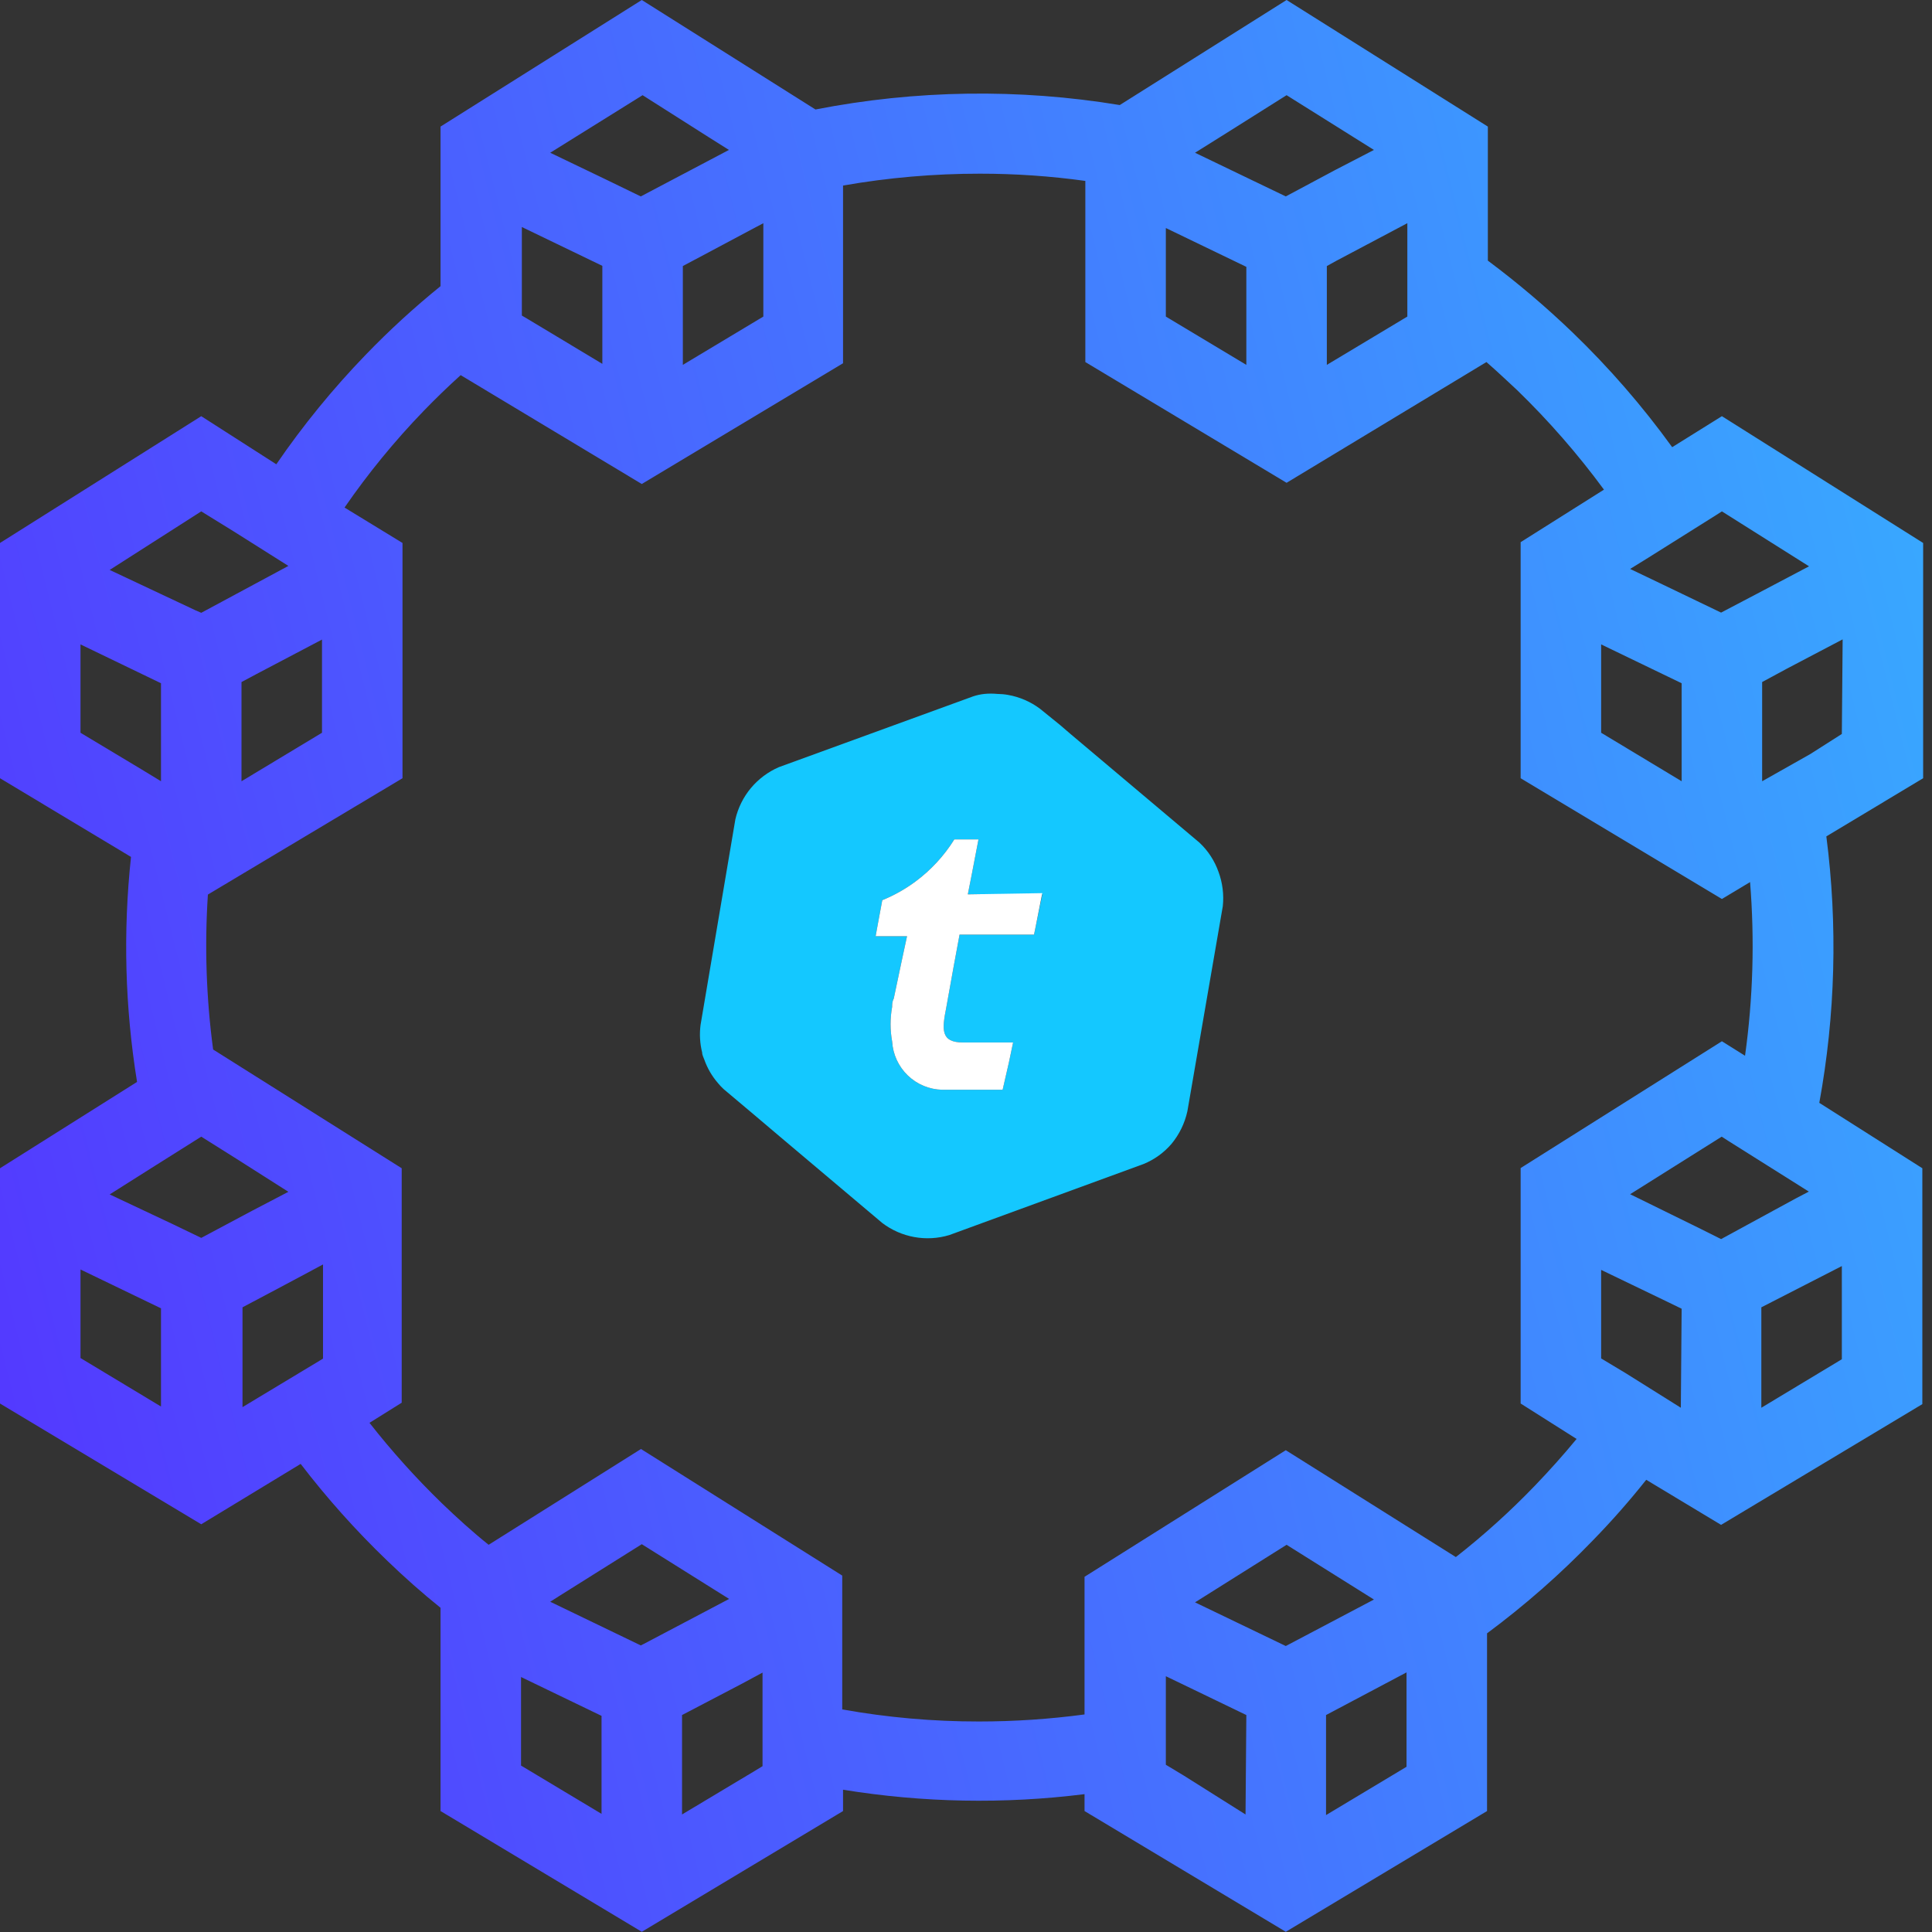 <svg width="96" height="96" viewBox="0 0 96 96" fill="none" xmlns="http://www.w3.org/2000/svg">
<rect x="0" y="0" width="96" height="96" fill="#333333" stroke="none"/>
<g clip-path="url(#clip0_1036_1557)">
<path d="M95.56 26.98L85.56 20.68L83.09 22.22C81.615 20.181 79.962 18.277 78.15 16.53C76.82 15.25 75.41 14.054 73.93 12.95V6.29L63.93 0L55.64 5.22C50.627 4.392 45.507 4.467 40.52 5.44L31.89 0L21.89 6.29V14.22C20.581 15.279 19.339 16.418 18.17 17.63C16.541 19.316 15.055 21.136 13.73 23.07L10 20.68L0 26.98V38.67L6.51 42.58C6.11 46.303 6.21 50.063 6.81 53.76L0 58.05V69.74L10 75.74L14.94 72.74C16.244 74.442 17.675 76.043 19.22 77.53C20.08 78.36 20.97 79.15 21.89 79.89V89.99L31.89 95.99L41.89 89.99V88.93C45.859 89.576 49.9 89.651 53.89 89.15V89.99L63.89 95.99L73.89 89.99V81.16C75.772 79.765 77.534 78.216 79.16 76.53C80.09 75.575 80.971 74.574 81.8 73.53L85.52 75.77L95.52 69.77V58.05L90.4 54.8C91.201 50.431 91.319 45.965 90.75 41.56L95.56 38.67V26.98ZM81.89 27.72L85.28 25.59L85.56 25.41L89.89 28.14L87.31 29.5L85.52 30.44L82.63 29.05L81 28.27L81.89 27.72ZM83.56 33.95V38.82L79.56 36.41V32.02L83.56 33.95ZM61.12 6.5L63.93 4.73L68.27 7.45L66.34 8.45L63.89 9.76L59.38 7.59L61.12 6.5ZM69.93 11.09V15.73L65.93 18.13V13.22L66.4 12.96L69.93 11.09ZM57.93 11.33L61.93 13.26V18.13L57.93 15.73V11.33ZM31.93 4.73L35.22 6.82L36.22 7.45L31.84 9.76L30.11 8.92L27.34 7.59L31.93 4.73ZM37.93 11.09V15.73L33.93 18.13V13.22L37.93 11.09ZM25.93 11.28L29.93 13.21V18.08L26.22 15.85L25.93 15.68V11.28ZM10 25.41L11.62 26.41L14.33 28.12L10 30.45L9.7 30.32L5.45 28.32L10 25.41ZM16 31.78V36.41L12 38.82V33.89L12.75 33.49L16 31.78ZM4 36.41V32.02L8 33.95V38.82L7.18 38.32L4 36.41ZM8 69.89L4 67.48V63.08L8 65.01V69.89ZM10 61.51L8.61 60.84L5.45 59.35L7.68 57.94L10 56.48L11.75 57.58L14.33 59.22L12.57 60.14L10 61.51ZM16.05 67.51L12.73 69.51L12.05 69.92V64.96L14.18 63.83L16.05 62.83V67.51ZM29.89 90.13L25.89 87.73V83.33L29.89 85.26V90.13ZM31.84 81.76L27.34 79.59L27.78 79.31L31.89 76.73L36.23 79.45L32 81.68L31.84 81.76ZM37.89 87.76L37.48 88.01L33.89 90.16V85.22L36.89 83.65L37.89 83.11V87.76ZM61.89 90.16L58.81 88.22L57.93 87.69V83.29L59.32 83.96L61.93 85.22L61.89 90.16ZM63.89 81.79L59.38 79.62L63.93 76.76L68.27 79.48L63.89 81.79ZM69.89 87.79L65.89 90.19V85.22L69.89 83.1V87.79ZM78.34 71.5C77.69 72.29 77 73.06 76.28 73.81C75.052 75.088 73.735 76.278 72.34 77.37L63.89 72.06L53.89 78.35V85.19C52.15 85.423 50.396 85.54 48.64 85.54C46.363 85.542 44.091 85.342 41.85 84.94V78.29L31.85 72L24.28 76.76C23.48 76.12 22.71 75.42 21.96 74.7C20.671 73.45 19.468 72.113 18.36 70.7L19.96 69.7V58.05L10.59 52.15C10.249 49.598 10.162 47.019 10.33 44.45L20 38.67V26.98L17.12 25.22C18.296 23.515 19.611 21.91 21.05 20.42C21.65 19.8 22.26 19.21 22.89 18.64L31.89 24.05L41.89 18.05V9.22C44.135 8.826 46.41 8.629 48.69 8.63C50.443 8.629 52.194 8.749 53.93 8.99V17.99L63.93 23.99L73.86 17.99C74.38 18.44 74.86 18.9 75.38 19.38C76.955 20.907 78.4 22.563 79.7 24.33L75.56 26.94V38.67L85.56 44.67L86.96 43.83C87.192 46.707 87.108 49.601 86.71 52.46L85.56 51.74L75.56 58.04V69.74L78.34 71.5ZM83.52 69.95L80.76 68.22L79.56 67.5V63.1L82.84 64.68L83.56 65.03L83.52 69.95ZM85.52 61.57L84.52 61.07L81 59.34L85.55 56.48L85.86 56.68L89.42 58.92L89.88 59.21L89.23 59.55L85.52 61.57ZM91.52 62.91V67.54L87.52 69.95V64.96L91.52 62.91ZM91.52 36.47L89.95 37.47L87.56 38.82V33.89L88.8 33.22L91.56 31.77L91.52 36.47Z" fill="url(#paint0_linear_1036_1557)"/>
<path d="M60.55 43.33C60.355 42.774 60.029 42.273 59.6 41.87L53.18 36.46L52.68 36.03L51.68 35.22C51.212 34.868 50.667 34.632 50.09 34.53C49.912 34.498 49.731 34.482 49.55 34.48C49.34 34.46 49.13 34.46 48.92 34.48C48.73 34.5 48.542 34.54 48.36 34.6L38.7 38.12C38.163 38.353 37.688 38.709 37.312 39.158C36.937 39.608 36.673 40.14 36.54 40.71L34.81 50.93C34.751 51.388 34.778 51.852 34.89 52.3C34.89 52.43 34.96 52.54 35 52.66C35.148 53.077 35.372 53.464 35.66 53.8C35.752 53.914 35.852 54.021 35.96 54.12L37.48 55.4L38.79 56.51L43.84 60.77C44.309 61.125 44.854 61.365 45.433 61.469C46.012 61.574 46.607 61.54 47.17 61.37L56.82 57.84C57.356 57.622 57.833 57.279 58.21 56.84C58.598 56.371 58.869 55.815 59 55.22L60.76 45.03C60.821 44.455 60.749 43.873 60.55 43.33ZM51.46 46.05L51.38 46.44H47.68L47.38 48.06L47.02 50.06C46.8 51.17 46.74 51.8 47.86 51.8H50.34L50.13 52.8L49.82 54.15H46.82C46.179 54.136 45.567 53.881 45.106 53.437C44.645 52.992 44.367 52.39 44.33 51.75C44.226 51.181 44.226 50.599 44.33 50.03C44.33 49.91 44.33 49.77 44.41 49.62C44.64 48.5 45.07 46.52 45.07 46.52H43.51L43.58 46.13L43.84 44.73C44.423 44.493 44.974 44.184 45.48 43.81C46.253 43.239 46.912 42.526 47.42 41.71H48.62L48.27 43.53L48.09 44.44H51.79L51.46 46.05Z" fill="#14C8FF"/>
<path d="M51.79 44.38L51.46 46.05L51.38 46.44H47.68L47.38 48.06L47.02 50.06C46.8 51.17 46.74 51.8 47.86 51.8H50.34L50.13 52.8L49.82 54.15H46.82C46.179 54.136 45.567 53.881 45.106 53.437C44.645 52.992 44.368 52.39 44.33 51.75C44.226 51.181 44.226 50.599 44.33 50.03C44.33 49.91 44.33 49.77 44.41 49.62C44.64 48.5 45.07 46.52 45.07 46.52H43.51L43.58 46.13L43.84 44.73C44.423 44.493 44.974 44.184 45.48 43.81C46.253 43.239 46.912 42.526 47.42 41.71H48.62L48.27 43.53L48.09 44.44L51.79 44.38Z" fill="white"/>
</g>
<defs>
<linearGradient id="paint0_linear_1036_1557" x1="95.56" y1="-5.72145e-06" x2="-16.923" y2="27.995" gradientUnits="userSpaceOnUse">
<stop stop-color="#37AEFF"/>
<stop offset="1" stop-color="#5533FF"/>
</linearGradient>
<clipPath id="clip0_1036_1557">
<rect width="96" height="96" fill="white"/>
</clipPath>
</defs>
</svg>
